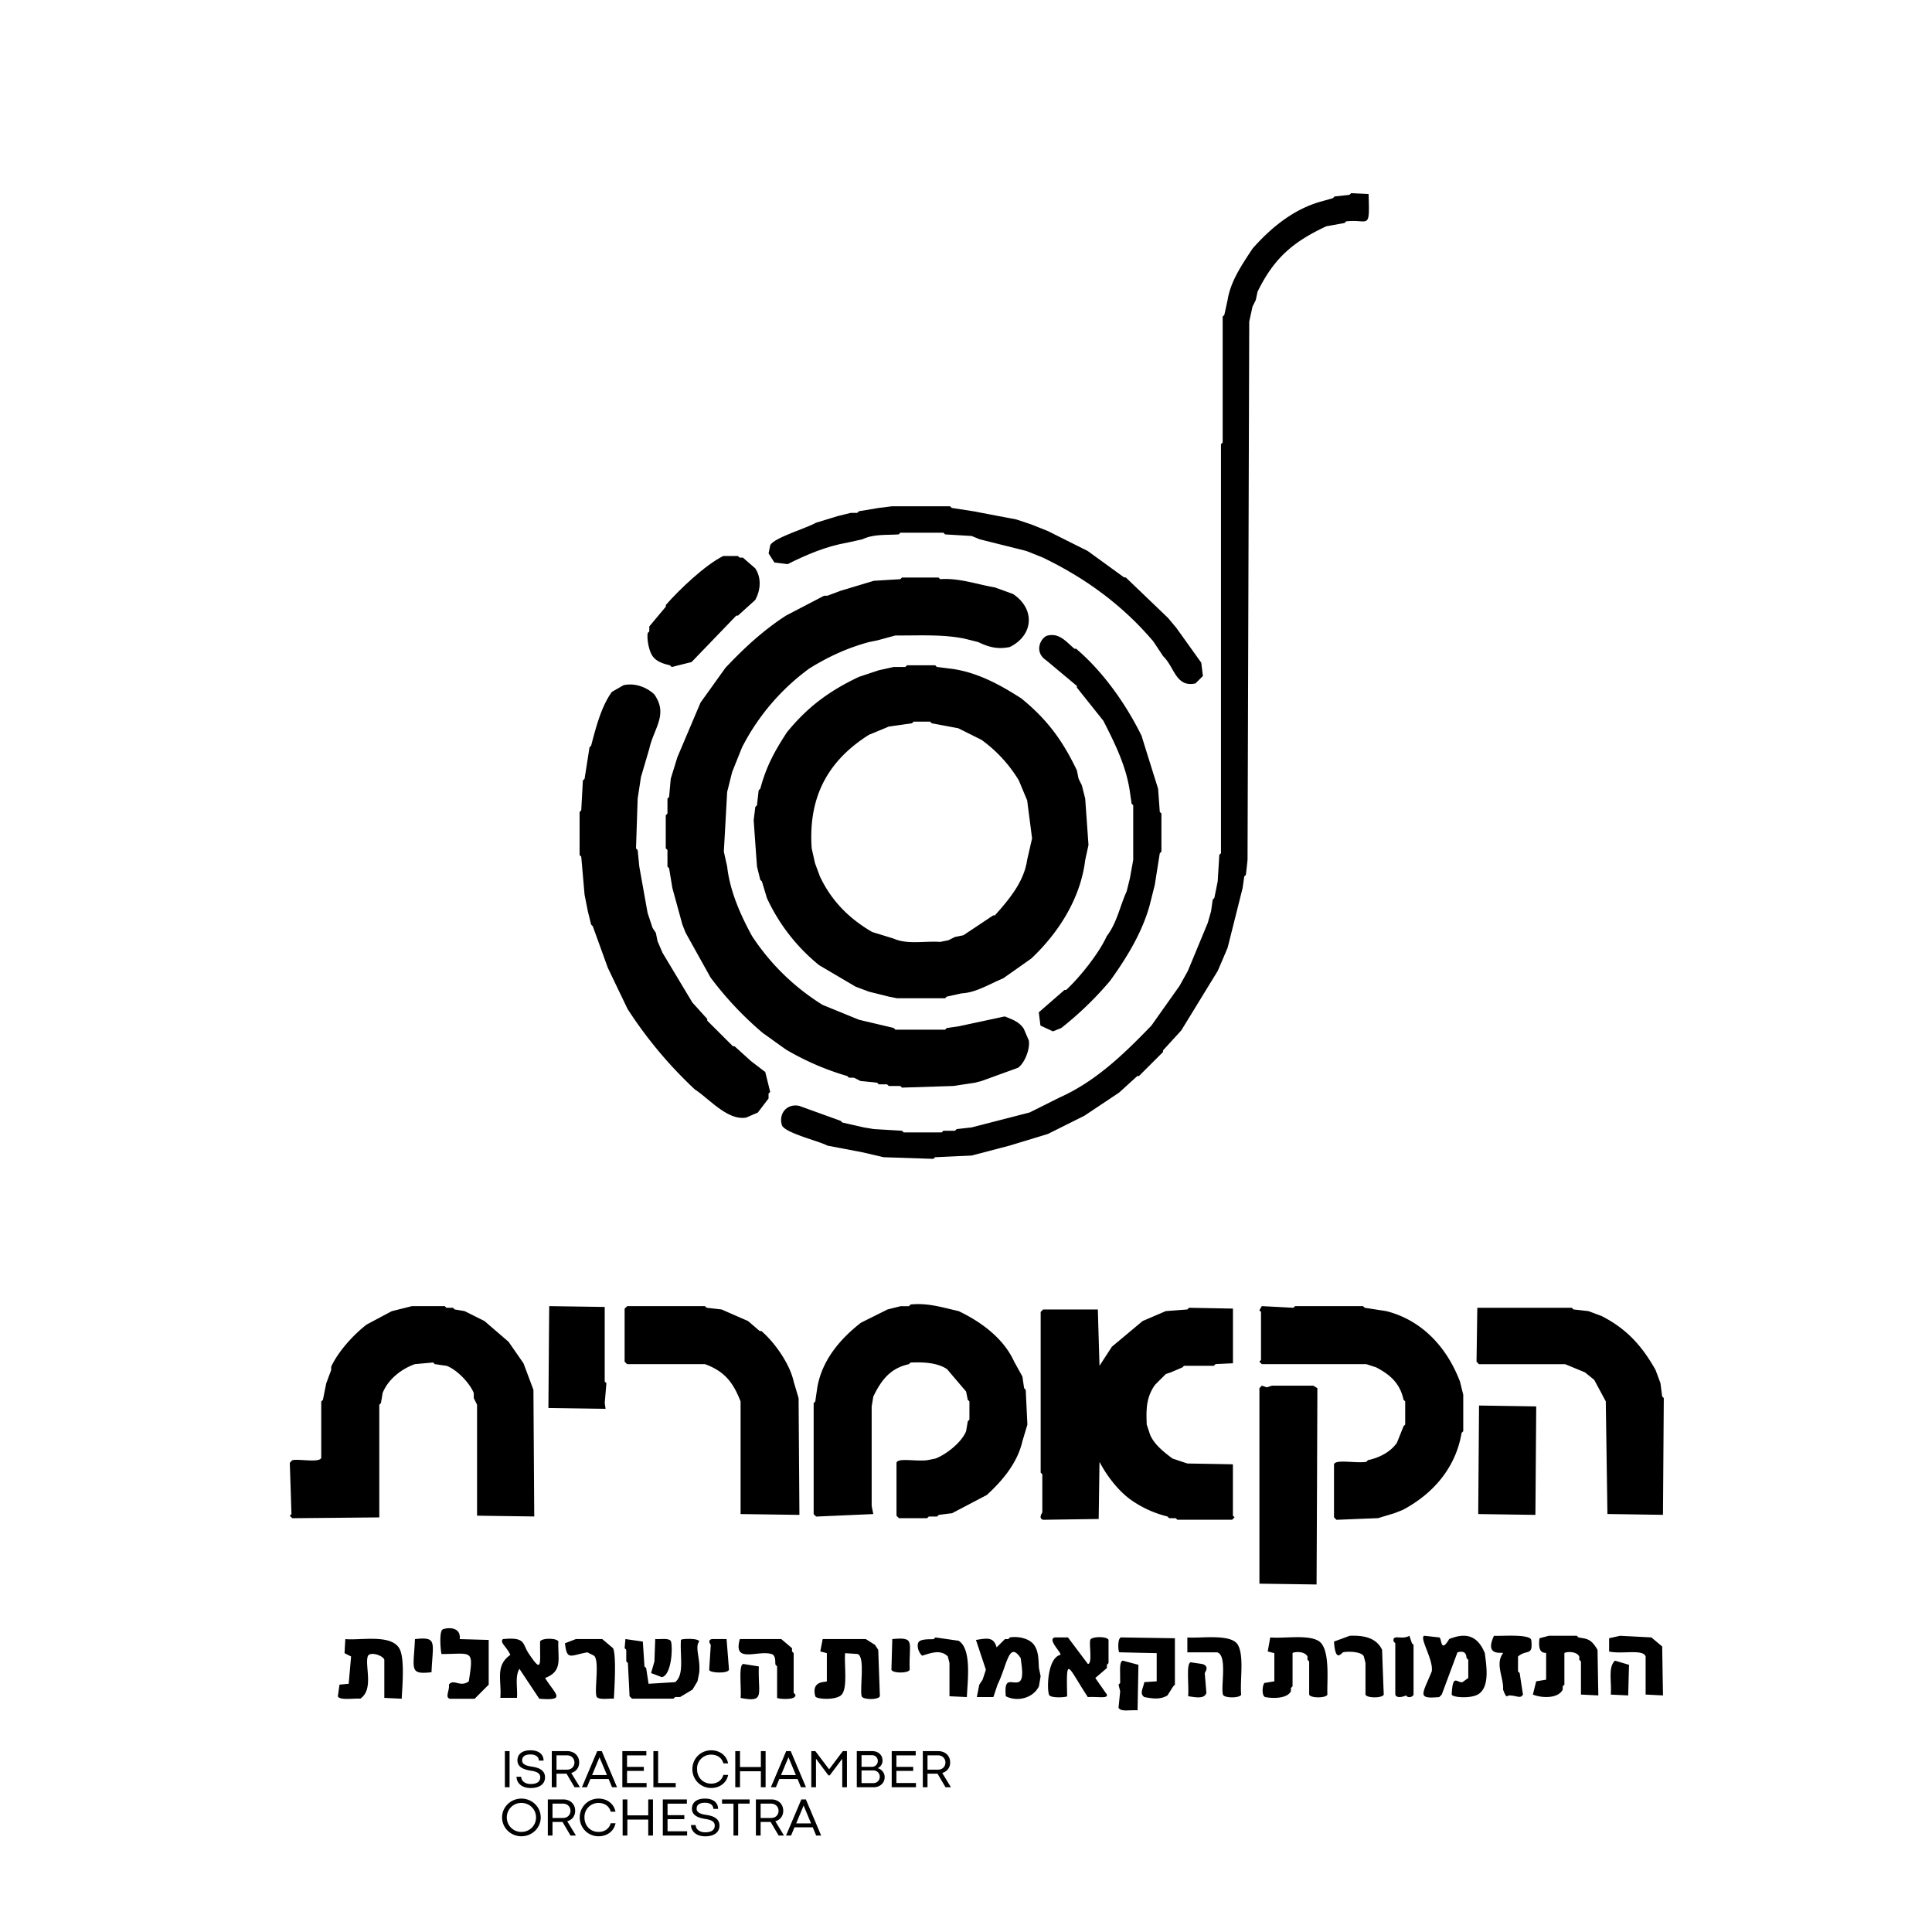 <?xml version="1.0" encoding="UTF-8"?> <svg xmlns="http://www.w3.org/2000/svg" width="40" height="40" fill="currentColor" viewBox="0 0 40 40"><path d="m27.975 4 .36.017c.025.77.005.513-.463.566-.012.01-.023.023-.035.034l-.377.068c-.685.32-1.08.653-1.424 1.355L26 6.211l-.068.137-.068.31-.035 11.145c-.01.103-.023.206-.034.309l-.034.034-.034.24-.31 1.235c-.067.16-.136.32-.205.48-.252.411-.503.823-.756 1.234l-.377.412v.034l-.498.497h-.034l-.377.343-.72.48-.756.377-.79.24-.79.207c-.25.01-.502.023-.755.034l-.034.034-1.029-.034a310.81 310.81 0 0 1-.445-.103l-.72-.137c-.174-.096-.898-.265-.944-.428-.069-.243.11-.448.36-.395l.858.31.034.034.446.102.206.034.583.035.034.034h.79l.034-.034h.24l.035-.035c.103-.01.206-.023.309-.034l1.2-.309c.207-.102.412-.206.619-.309.753-.337 1.338-.904 1.904-1.491l.583-.823.172-.31.412-.994.068-.24.034-.24.034-.035.069-.343.034-.549.034-.034V9.196l.035-.034V6.555l.034-.034.068-.309c.062-.393.3-.735.515-1.063.378-.431.854-.822 1.425-.978l.24-.068.034-.035c.103-.01.206-.023.309-.034L27.974 4h.001Z"></path><path d="M18.47 10.482h1.201l.034.034.446.069.892.17c.103.035.206.07.309.103l.343.137.824.412.755.548h.034l.876.84.172.206.515.72c.01.092.023.184.034.275l-.155.154c-.412.087-.431-.341-.669-.565l-.206-.31c-.63-.74-1.387-1.298-2.283-1.731l-.343-.137-.96-.24-.172-.07-.55-.033-.034-.035h-.892l-.034.035c-.261.018-.512-.012-.755.102l-.31.069c-.429.073-.843.247-1.235.445-.091-.01-.183-.023-.274-.034l-.12-.188.034-.171c.078-.155.755-.352.944-.463l.446-.137.274-.068h.137l.034-.034c.137-.024.275-.046.412-.069l.274-.034h.002Zm-3.5 1.029h.308l.034.034h.069l.257.223c.132.204.108.45 0 .652l-.36.326h-.034l-.926.961-.412.103-.034-.035c-.127-.029-.28-.075-.36-.188-.077-.108-.122-.35-.103-.48l.034-.034v-.103c.115-.136.229-.274.343-.411v-.034c.283-.325.812-.825 1.184-1.012v-.002Z"></path><path d="M18.675 11.957h.756l.034.034c.394-.028.753.106 1.133.171l.377.137c.463.309.424.855-.069 1.097-.242.05-.428.007-.651-.102l-.275-.069c-.451-.096-.951-.065-1.442-.068l-.377.102-.172.035c-.444.12-.85.307-1.235.548a4.64 4.64 0 0 0-1.39 1.629l-.206.514-.103.412c-.023.411-.045.823-.069 1.234l.069.309c.054.494.268.99.515 1.44a4.726 4.726 0 0 0 1.459 1.424l.755.309.72.17.034.035h1.03l.034-.034.24-.034.96-.206c.147.06.298.106.395.257l.103.24c.03.171-.081.465-.223.566l-.756.274-.137.035-.445.068-1.065.034-.034-.034h-.24l-.034-.034h-.172l-.035-.034-.343-.035-.136-.068h-.103l-.034-.034a5.58 5.58 0 0 1-1.27-.549l-.48-.343a7.003 7.003 0 0 1-1.082-1.149l-.515-.925-.068-.171-.207-.755-.068-.411-.034-.034v-.343l-.035-.035v-.686c.012-.01.024-.023.035-.034v-.309l.034-.034.034-.377c.045-.15.092-.297.137-.446l.48-1.132.516-.72c.387-.41.78-.774 1.252-1.08l.79-.412h.068l.275-.103.686-.206.55-.034.033-.034h.001Zm3.02 1.2c.247-.053.382.135.55.274h.034c.557.471 1.034 1.148 1.355 1.801a408.811 408.811 0 0 0 .343 1.097l.035.48.034.034v.789l-.034.034-.103.652-.103.411c-.153.568-.478 1.1-.823 1.578a6.94 6.94 0 0 1-1.012.978l-.172.068-.258-.12-.034-.274.532-.463h.034c.28-.258.687-.767.841-1.115.21-.27.272-.62.412-.925l.068-.275.068-.377v-1.132l-.034-.034c-.01-.08-.023-.16-.034-.24-.074-.527-.308-1.002-.55-1.475l-.548-.687v-.034l-.635-.531c-.271-.18-.105-.485.034-.514Z"></path><path d="M18.779 13.774h.583l.034.035c.092.01.183.023.275.034.535.064 1.018.322 1.476.618.528.43.85.862 1.15 1.492.01.057.023.114.034.17l.068.137.069.275.068.96-.068.31c-.093.777-.535 1.492-1.116 2.04l-.583.411c-.281.116-.563.296-.858.31l-.31.068-.034.034h-.994l-.172-.034-.412-.103-.274-.103-.756-.445a3.887 3.887 0 0 1-1.081-1.39l-.103-.343-.034-.034-.068-.274c-.024-.32-.046-.64-.069-.961l.034-.275.035-.034c.01-.103.023-.206.034-.309l.034-.034c.126-.465.29-.765.55-1.166.424-.521.87-.855 1.492-1.149l.412-.137.308-.068h.24l.035-.034Zm.137 1.167c-.012.01-.024.023-.035.034l-.48.068c-.137.058-.275.115-.412.171-.876.554-1.255 1.317-1.184 2.35l.069.308.102.275c.239.504.6.869 1.082 1.149l.445.137c.282.127.645.046.961.068l.172-.034.137-.069c.057-.01.114-.023.172-.034l.617-.411h.035c.3-.336.605-.7.669-1.15l.102-.445-.102-.789c-.058-.136-.115-.274-.172-.411a2.847 2.847 0 0 0-.773-.84l-.48-.24-.55-.103-.034-.034h-.343.002Zm-6.006-.755c.23-.05.466.034.635.188.296.421-.008.698-.103 1.132l-.172.584-.068.445-.034 1.03.034.034.034.343.172.96.103.31.068.102.034.17.103.241.618 1.03.309.342v.035l.532.53h.034l.343.31.292.223.102.412-.034.034v.102l-.223.292-.24.103c-.386.067-.767-.391-1.065-.584a8.853 8.853 0 0 1-1.39-1.663c-.137-.285-.275-.571-.411-.857l-.31-.857-.034-.034-.068-.275-.068-.343-.069-.789-.034-.034v-.891l.034-.035.034-.617.035-.034.102-.652.034-.035c.095-.363.208-.81.43-1.114l.24-.137h.001Zm5.942 12.822c.362-.037.66.062.995.137.476.227.934.569 1.15 1.046l.171.309.035.24.034.035c.01.24.023.48.034.72l-.103.343c-.102.446-.405.81-.737 1.114l-.72.378c-.092.01-.183.023-.275.034l-.034.034h-.172l-.034.034h-.584l-.051-.05v-1.098c.03-.106.393-.023.635-.052.057-.01.114-.023.171-.034.226-.086.542-.335.635-.566l.035-.206.034-.034v-.377l-.035-.034c-.01-.058-.023-.115-.034-.171a179.92 179.92 0 0 1-.394-.463c-.206-.14-.512-.148-.756-.137l-.034.034c-.385.083-.571.327-.737.67l-.034.205v2.058c.01.057.023.114.034.17l-1.184.052-.051-.051V29.05l.034-.034c.01-.08.023-.16.034-.24.079-.567.443-1.027.91-1.39l.549-.274c.091-.024.183-.046.274-.069h.172l.034-.034-.001-.001Zm-10.33.034h.686l.034.034h.137l.034.035c.069.01.137.023.206.034l.412.206.498.429.309.445.206.549.017 2.623c-.394-.006-.79-.01-1.184-.017v-2.297l-.068-.137v-.103c-.08-.207-.356-.494-.567-.566-.08-.01-.16-.023-.24-.034l-.034-.034-.378.034c-.282.1-.557.315-.669.6-.01.07-.023.138-.034.207l-.034.034v2.332l-1.802.017L6 31.382l.034-.034c-.01-.354-.023-.71-.034-1.063l.051-.052c.124-.036.568.06.6-.051v-1.166l.035-.034c.023-.115.045-.229.069-.343l.102-.275v-.069c.143-.31.461-.664.738-.874l.515-.274.411-.103v-.002Zm2.848 0 1.15.017v1.544l.035.034-.035.411.018.12-1.184-.017c.006-.703.01-1.406.017-2.11v.001Zm1.613 0h1.613l.034.034.309.035.549.24.24.206h.035c.278.237.59.682.669 1.047l.102.343.017 2.417-1.218-.017v-2.332c-.155-.395-.33-.622-.737-.772h-1.613l-.051-.051v-1.098l.051-.05v-.002Zm13.144 0 .652.034.034-.034h1.407l.034.034.446.069c.736.185 1.256.745 1.527 1.458l.068.274v.755l-.034.034c-.119.71-.576 1.254-1.218 1.595l-.172.068-.343.103c-.286.01-.572.023-.858.034l-.051-.052v-1.097c.032-.11.451-.017.669-.051l.034-.035c.23-.05.46-.161.6-.36l.137-.343.034-.034v-.48l-.034-.034c-.073-.335-.268-.513-.566-.67l-.206-.067h-2.162l-.051-.052.034-.034v-.995l-.034-.034.05-.086h.003Zm-1.51.034.91.017v1.132l-.361.017-.034.035h-.618l-.034.034-.24.102-.103.035-.223.223c-.186.26-.185.515-.172.823l.068.206c.082.204.292.367.464.497l.308.103c.315.006.63.01.944.017v1.063l.034.035-.051.05h-1.133l-.034-.033h-.137l-.034-.035a2.229 2.229 0 0 1-.755-.343c-.26-.185-.5-.496-.652-.788l-.017 1.183c-.384.006-.767.01-1.15.017-.107-.032-.018-.145-.017-.154v-.789l-.034-.034v-3.327l.05-.051h1.134c.01.388.023.777.034 1.166l.257-.395.635-.531.48-.206.447-.034c.01-.012.023-.024.034-.035Zm5.97 0h1.956l.034.035c.102.01.206.023.309.034l.274.102c.52.267.83.611 1.116 1.115l.102.275.035.274.034.035-.017 2.417-1.15-.017-.034-2.332-.24-.446-.19-.154a79.664 79.664 0 0 0-.411-.17H30.62l-.05-.052.016-1.115h.001Z"></path><path d="m26.127 28.689.102.034c.035-.01.069-.023.103-.034h.858l.085.051c-.005 1.355-.01 2.71-.017 4.065l-1.183-.017V28.74l.05-.051h.002Zm4.495.411 1.184.018-.017 2.246-1.184-.017.017-2.247ZM9.175 33.73c.176-.052.368-.008.343.206l.6.017v.926l-.291.292h-.515c-.105-.031.001-.174-.018-.292.097-.133.229.066.412-.068.106-.681.068-.567-.566-.566-.02-.096-.053-.49.034-.514Zm18.77.137c.267-.01.547.028.67.292.01.309.022.617.034.925-.024.077-.355.077-.378 0v-.652c-.01-.045-.023-.091-.034-.136-.037-.102-.337-.112-.429-.086-.038.011-.158.23-.189-.223l.326-.12Zm1.235 0 .052.154.034.034v1.03c-.014.05-.115.08-.155.017-.065.031-.198.065-.223-.018v-1.063l-.034-.034c-.034-.166.174-.026.326-.12Zm.31 0 .308.034c.058.016.02.345.206.034.356-.146.592-.064.738.292.028.237.108.676-.12.84-.15.109-.55.079-.566.017.022-.449.107-.236.223-.257l.12-.086v-.377l-.034-.034c-.01-.03.005-.175-.19-.12l-.325.874-.052.052c-.47.043-.349-.052-.155-.532.04-.239-.268-.704-.154-.737Zm1.441 0c.13.012.735-.044.772.086.04.347-.091.186-.274.343v.309l.034.034c.023.149.045.297.069.445-.059.094-.115.02-.292.018-.033 0-.045.088-.12-.12.015-.25-.171-.533 0-.755 0-.032-.397.086-.189-.36Zm1.132 0h.583l.034.034c.163.031.256.015.395.258.006.314.01.629.017.943l-.36-.018v-.686l-.035-.034v-.068c-.065-.127-.302-.093-.308-.069v.652l-.035.034v.069c-.095.191-.44.176-.617.102l.068-.274.206-.034v-.549c-.006-.025-.185.053-.137-.309l.19-.05h-.001Zm1.475 0 .652.034.224.188c.005.337.01.675.017 1.013l-.36-.018v-.788c-.046-.16-.495-.043-.756-.103v-.275l.223-.05Zm-14.172.034.48.069c.28.168.183.854.172 1.166l-.36-.017v-.686c-.01-.046-.023-.092-.034-.137-.149-.155-.358-.069-.532-.017-.065-.057-.11-.173-.085-.258.029-.1.25-.076.325-.085l.035-.035h-.001Zm1.544 0c.163-.028.398.016.498.154.102.142.09.32.102.48l.035.171-.035.206c-.12.249-.45.328-.686.207-.039-.418.116-.252.258-.292.138-.04.06-.382.051-.497-.247-.37-.278.139-.48.548l-.086.258h-.343l.017-.086.034-.17.069-.104.068-.206-.206-.617c.216-.032.363-.076.428.154l.172-.171h.069l.034-.035h.001Zm.926 0h.275l.412.549c.1 0 .022-.399.05-.497.024-.077.356-.077.378 0v.48l-.034.034v.068l-.24.206.24.343c.023.088-.165.041-.395.052-.432-.66-.445-.874-.428-.017-.005.021-.353.05-.377-.035-.047-.16-.02-.765.24-.823.016-.052-.277-.318-.12-.36Zm1.374 0 1.115.017v.961l-.034.034-.12.189c-.157.095-.322.062-.48.034-.105-.075-.022-.18 0-.309l.257-.017v-.584a99.66 99.66 0 0 1-.773-.017c-.024-.006-.045-.285.034-.309v.001Zm1.372 0c.26.025.91-.086 1.047.154.134.235.04.743.068 1.03-.023.076-.355.076-.377 0-.049-.166.097-.814-.12-.875h-.617v-.309Zm1.716 0c.28.027.764-.063.995.069.258.147.177.84.189 1.114-.023.077-.355.077-.377 0v-.686l-.035-.034v-.068c-.065-.127-.303-.093-.309-.069v.686l-.034.035v.068c-.079.155-.378.151-.532.12-.076-.022-.062-.24-.017-.292l.206-.034v-.584c-.045-.01-.091-.023-.137-.034l.052-.291h-.001Zm-19.148.035c.312.03.936-.107 1.115.188.12.197.064.78.052 1.046l-.36-.017v-.789c-.027-.093-.31-.182-.344-.068-.06.202.13.683-.154.874-.1-.016-.434.043-.464-.051l.034-.24c.063-.007.126-.012.19-.018l.05-.565-.136-.069c.006-.097.01-.194.017-.291Zm1.441 0c.47-.053.37.058.343.686-.47.052-.37-.059-.343-.686Zm1.819 0c.479-.047.4.092.532.291.293.443.235.226.24-.24.024-.077.355-.077.378 0-.015.352.1.613-.275.754.212.34.45.474-.12.429l-.411-.618c-.097.16-.034.396-.051.6h-.344c.029-.367-.113-.663.207-.89-.082-.178-.223-.251-.155-.326h-.001Zm1.51-.001h.549l.223.189c.07.138.032.802.017 1.046-.088-.011-.334.036-.36-.051-.044-.15.068-.74-.051-.84-.045-.024-.092-.046-.137-.069-.352.06-.422.18-.464-.188l.224-.086h-.001Zm1.029 0 .36.052.034.514.035.034.05.326.55-.034c.194-.157.098-.524.12-.874.007-.028.38-.04.377.034-.097.123.036.365 0 .652l-.034.17-.103.172-.257.154h-.103l-.034.034h-.858l-.052-.051c-.01-.229-.023-.458-.034-.686l-.034-.035v-.24l-.034-.034.017-.188Z"></path><path d="M13.567 33.935c.083.01.3-.033.326.052.039.132.01.695-.19.737l-.223-.085.069-.24c.006-.155.01-.31.017-.464Zm1.166 0h.31l.05.635c-.024.085-.413.069-.41 0l.033-.514c0-.008-.08-.091.018-.12Zm.584 0h.858l.223.189v.068l.034.034v.823l.035.035c.032.13-.372.09-.378.068V34.5l-.034-.034c-.01-.055.016-.194-.085-.223-.29-.082-.801.21-.652-.31l-.001.002Zm1.716 0h.892c.063.04.126.081.19.12l.068.103c.01.32.023.64.034.96-.023.078-.355.078-.377 0-.045-.15.08-.825-.086-.874-.085-.006-.172-.01-.257-.017-.023.218.058.706-.069.857-.102.122-.531.102-.549.035-.091-.34.234-.285.24-.31v-.583c-.045-.01-.091-.023-.136-.034l.05-.257Zm1.441 0c.494-.047.338.064.36.635-.023.077-.355.077-.378 0l.018-.635Zm4.77.447.326.086-.018.942c-.175-.012-.335.038-.394-.051l.034-.343c-.01-.045-.023-.092-.034-.137l.034-.034c.004-.216-.028-.44.052-.463Zm10.192 0 .291.086c-.005.21-.01.422-.017.634-.12-.006-.24-.01-.36-.017.022-.265-.064-.564.086-.703Zm-8.786.034.241.035c.165.046.053.176.052.188.01.137.023.274.034.411-.043.123-.188.098-.377.069.018-.223-.046-.673.05-.703Z"></path><path d="m15.385 34.45.326.052c-.022.577.14.753-.377.652.017-.226-.045-.675.051-.703Zm-4.932 2.553v-.748h.097v.748h-.097Zm.535.016c-.204 0-.294-.12-.294-.233h.097c0 .08.073.15.196.15.128 0 .198-.047.198-.14 0-.088-.084-.12-.195-.136-.125-.021-.277-.062-.277-.214 0-.111.077-.208.271-.208.176 0 .27.088.27.213h-.098c0-.074-.06-.127-.173-.127-.135 0-.173.061-.173.123 0 .079.076.112.21.13.124.02.264.066.264.22 0 .14-.113.222-.296.222Zm.436-.016v-.748h.319c.144 0 .248.094.248.235 0 .11-.066.19-.164.217l.18.296h-.112l-.166-.282-.024.001h-.183v.281h-.098Zm.098-.364h.218c.088 0 .153-.06.153-.149 0-.085-.066-.148-.154-.148h-.217v.297Zm1.15.364-.071-.17h-.378l-.071.17h-.104l.317-.748h.094l.316.748h-.103Zm-.415-.252h.31l-.152-.36-.002-.012h-.001l-.004.013-.15.36Zm.628.252v-.748h.497v.088h-.4v.238h.348v.083h-.348v.251h.405v.088h-.502Zm.643 0v-.748h.098v.66h.364v.088h-.462Zm1.197.015a.386.386 0 0 1-.39-.39c0-.217.17-.39.39-.39.159 0 .313.09.35.271h-.098c-.034-.121-.133-.181-.255-.181a.288.288 0 0 0-.29.3c0 .177.128.3.29.3.121 0 .22-.06.254-.18h.1c-.038.18-.191.27-.35.27Zm.498-.015v-.748h.098v.33h.432v-.33h.098v.748h-.098v-.331h-.432v.331h-.098Zm1.36 0-.07-.17h-.378l-.071.17h-.104l.317-.748h.094l.316.748h-.103Zm-.413-.252h.308l-.15-.36-.003-.012h-.001l-.004.013-.15.36Zm.627.252v-.748h.084l.285.377.284-.377h.085v.748h-.097v-.59l-.259.344h-.028l-.257-.345v.591h-.097Zm.942 0v-.748h.32c.124 0 .213.08.213.197a.173.173 0 0 1-.099.156c.08.023.143.096.143.184 0 .135-.11.211-.226.211h-.351Zm.098-.423h.217a.12.12 0 0 0 .12-.121.118.118 0 0 0-.12-.12h-.217v.24Zm0 .337h.245a.13.13 0 0 0 .133-.132.13.13 0 0 0-.132-.13h-.246v.262Zm.625.086v-.748h.497v.088h-.4v.238h.348v.083h-.348v.251h.405v.088h-.502Zm.644 0v-.748h.318c.144 0 .248.094.248.235 0 .11-.066.19-.164.217l.18.296h-.112l-.166-.282-.024.001h-.183v.281h-.097Zm.097-.364h.219c.087 0 .152-.06.152-.149 0-.085-.066-.148-.154-.148h-.217v.297Zm-8.408 1.379c-.22 0-.4-.173-.4-.39 0-.217.18-.39.4-.39.221 0 .4.173.4.39 0 .217-.179.39-.4.39Zm0-.09c.168 0 .303-.13.303-.3 0-.17-.135-.3-.303-.3a.298.298 0 0 0-.302.3c0 .17.135.3.302.3Zm.547.075v-.748h.318c.145 0 .248.094.248.235 0 .11-.065.19-.164.217l.18.296h-.112l-.166-.282-.024.001h-.183v.281h-.097Zm.097-.364h.219c.087 0 .153-.06.153-.149 0-.085-.067-.148-.155-.148h-.217v.297Zm.954.379a.387.387 0 0 1-.39-.39c0-.217.17-.39.39-.39.159 0 .313.09.35.271h-.098c-.034-.121-.133-.181-.254-.181a.288.288 0 0 0-.29.3c0 .177.127.3.29.3.12 0 .22-.06.253-.18h.1c-.037.18-.191.27-.35.27Zm.498-.015v-.748h.098v.33h.432v-.33h.098v.748h-.098v-.331h-.432v.331h-.098Zm.832 0v-.748h.498v.088h-.4v.238h.347v.083h-.347v.251h.405v.088h-.503Zm.877.016c-.203 0-.293-.12-.293-.233h.097c0 .08.073.15.196.15.127 0 .198-.047.198-.14 0-.088-.084-.12-.195-.136-.125-.021-.277-.062-.277-.214 0-.111.076-.208.271-.208.176 0 .27.088.27.213h-.098c0-.074-.06-.127-.173-.127-.135 0-.173.061-.173.123 0 .079.076.112.21.13.124.02.263.066.263.22 0 .14-.112.222-.296.222Zm.586-.016v-.66h-.237v-.088h.571v.087h-.237v.661h-.097Zm.464 0v-.748h.318c.145 0 .248.094.248.235 0 .11-.065.19-.164.217l.18.296h-.111l-.166-.282-.025.001h-.182v.281h-.098Zm.098-.364h.218c.088 0 .153-.06.153-.149 0-.085-.067-.148-.155-.148h-.216v.297Zm1.15.364-.071-.17h-.378l-.071.17h-.104l.317-.748h.094l.316.748h-.103Zm-.415-.252h.309l-.15-.36-.004-.012-.004.013-.15.36Z"></path></svg> 